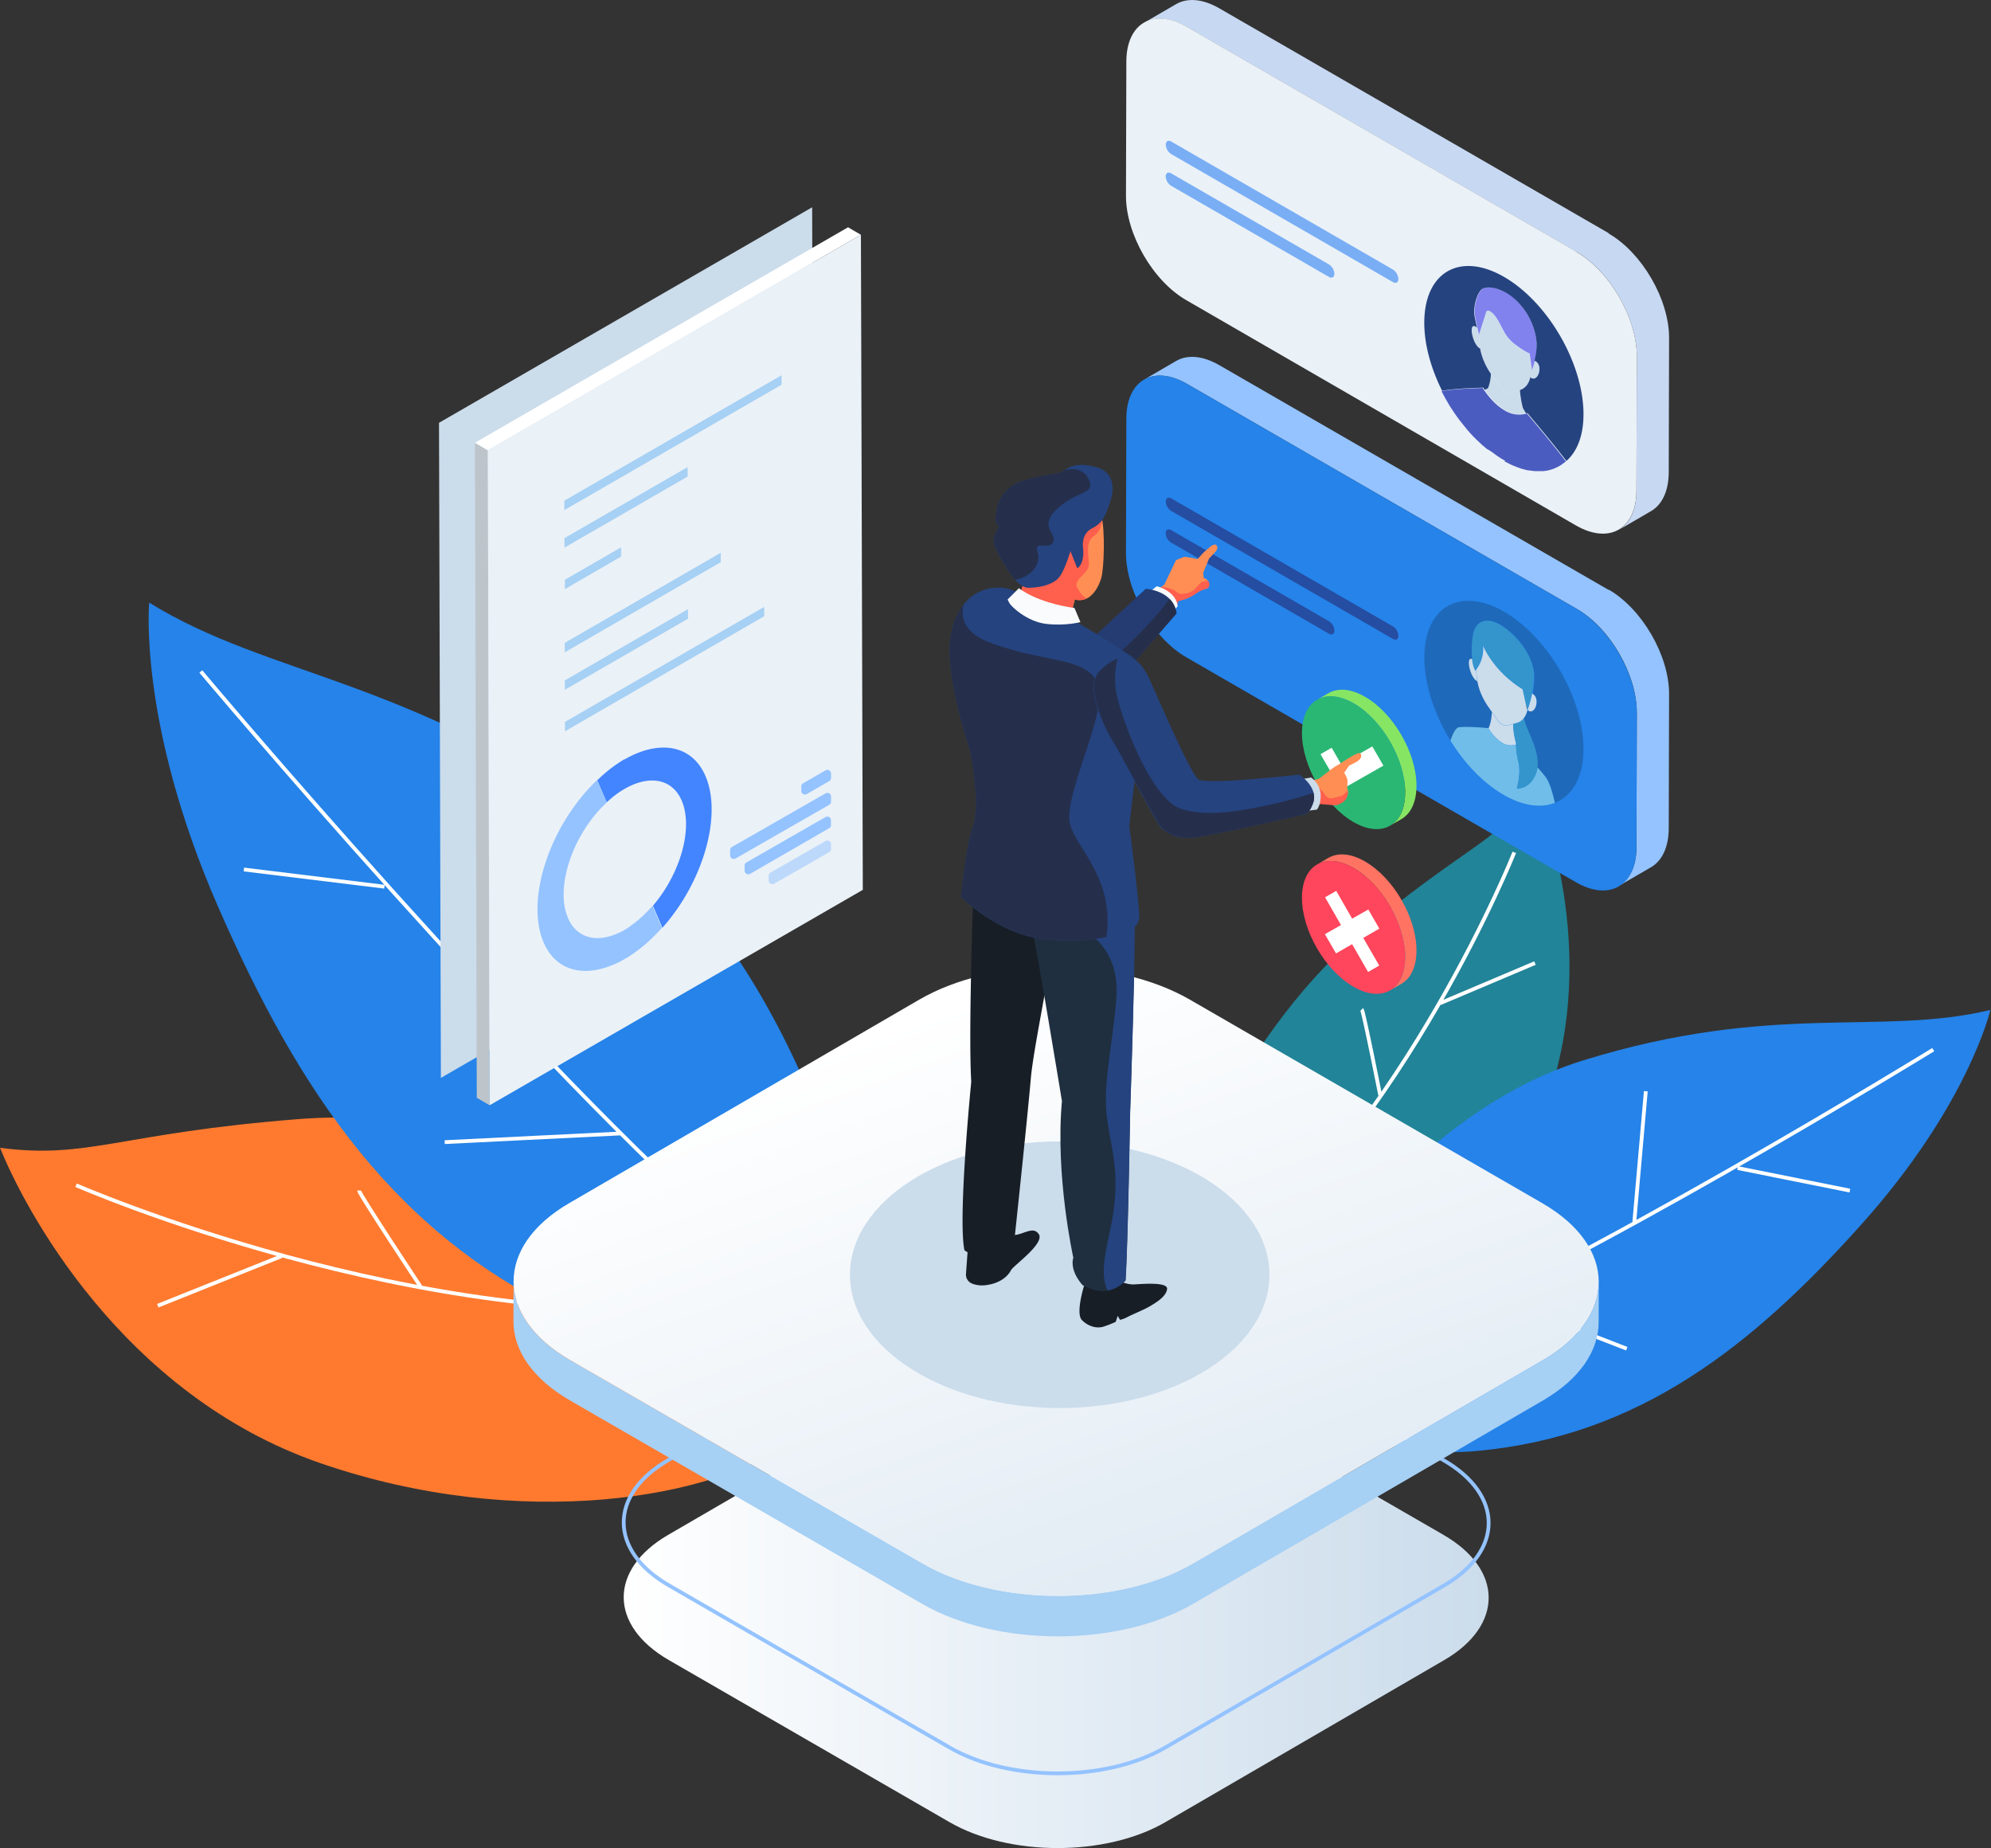 <svg xmlns="http://www.w3.org/2000/svg" fill="none" viewBox="0 0 528 490"><rect x="0" y="0" width="528" height="490" fill="#333333" stroke="none"/><g clipPath="url(#a)"><path d="M195.94 321.08s-63.91-28.53-116.8-24.36c-47.9 3.8-55.55 10.65-79.12 7.62 6.09 15.21 31.95 65.44 85.21 83.7 53.26 18.27 105 9.13 124.79-6.1 19.77-15.2-1.9-54.77-14.08-60.86Z" fill="#FF7A2F"/><path d="M20.17 314.25s91.3 39.94 173.48 31.95m-151.8 0 32.8-13.13" stroke="#fff" strokeMiterlimit="10" strokeWidth="2.29"/><path d="M95.21 315.66c0 .86 16.26 25.4 16.26 25.4" stroke="#fff" strokeMiterlimit="10" strokeWidth="2.29"/><path d="M308.77 325.4s19.57-50.45 50.9-76.93c28.36-23.98 36.29-24.37 47.6-38.88 4.93 11.68 18.06 53.33-1.27 92.35-19.31 39-52.7 62.14-71.85 64.56-19.14 2.4-28.77-31.12-25.38-41.1Z" fill="#218498"/><path d="M401.58 226s-28.41 71.62-77.9 111.95m83.38-82.6L381.9 266" stroke="#fff" strokeMiterlimit="10" strokeWidth="1.77"/><path d="M361.14 267.62c.46.46 4.88 22.8 4.88 22.8" stroke="#fff" strokeMiterlimit="10" strokeWidth="1.77"/><path d="M229.8 337.82s-15.22-82.18-68.48-120.22c-53.26-38.05-89.8-38.05-121.75-57.82 0 0-3.03 31.95 18.27 80.65S105 328.7 153.7 350c48.7 21.3 76.08-12.18 76.08-12.18Z" fill="#2583E9"/><path d="M53.26 178.04s88.27 105.01 143.05 152.18M64.67 230.54l37.28 4.56m36.54-14.45-9.9 41.84m-10.66 40.34 46.43-2.29" stroke="#fff" strokeMiterlimit="10" strokeWidth="2.29"/><path d="M336.63 356.01s32.57-59.18 83.1-74.82c50.53-15.64 78.54-6.37 108.1-13.4 0 0-5.8 25.28-34.52 57.22-28.7 31.94-58.62 55.72-101.4 59.68-42.66 3.97-55.15-28.68-55.15-28.68h-.03Z" fill="#2583E9"/><path d="M512.68 278.3s-94.4 58.13-148.42 80.38m126.32-43-29.78-5.98m-24.34-20.37-3.05 34.62m-2 33.65-35-13.56" stroke="#fff" strokeMiterlimit="10" strokeWidth="1.84"/><path d="M382.83 406.98c15.87 9.16 15.94 24 .19 33.17l-73.97 42.98c-15.75 9.16-41.4 9.16-57.24 0l-74.45-42.98c-15.87-9.16-15.95-24-.2-33.17l74-42.98c15.74-9.16 41.4-9.16 57.23 0l74.45 42.98Z" fill="url(#b)"/><path d="M382.83 387.17c15.87 9.16 15.94 24 .19 33.16l-73.97 43c-15.75 9.15-41.4 9.15-57.24 0l-74.45-43c-15.87-9.16-15.95-24-.2-33.16l73.98-42.98c15.75-9.16 41.4-9.16 57.24 0l74.45 42.98Z" stroke="#94C3FF" strokeMiterlimit="10" strokeWidth="1.73"/><path d="m409.22 360.6-92.8 53.92c-19.77 11.5-51.91 11.5-71.82 0l-93.4-53.92c-10.03-5.78-15.02-13.38-15-20.95l-.04 10.72c0 7.58 4.98 15.16 15 20.95l93.4 53.93c19.9 11.5 52.05 11.5 71.83 0l92.8-53.93c9.8-5.7 14.72-13.18 14.76-20.65l.04-10.73c-.02 7.5-4.94 14.96-14.77 20.66Z" fill="#A6D0F4"/><path d="M408.98 319c19.9 11.48 20 30.1.24 41.6l-92.8 53.92c-19.77 11.5-51.91 11.5-71.82 0l-93.4-53.92c-19.9-11.5-20-30.12-.25-41.6l92.8-53.94c19.77-11.49 51.91-11.49 71.82 0l93.4 53.93Z" fill="url(#c)"/><path d="M426.61 61.82 323.35 2.2c-4.47-2.57-8.5-2.8-11.43-1.12l-8.55 4.97c2.92-1.7 6.96-1.45 11.43 1.12l103.26 59.6c8.87 5.13 16.04 17.53 16.02 27.74l-.1 35.7c0 5.05-1.8 8.61-4.7 10.3l8.56-4.99c2.89-1.68 4.67-5.23 4.7-10.3l.09-35.6c.03-10.19-7.15-22.59-16.02-27.7Z" fill="#C7D8F2"/><path d="M418.06 66.8c8.87 5.12 16.04 17.52 16.02 27.73l-.1 35.58c-.03 10.2-7.26 14.3-16.1 9.18L314.62 79.6c-8.88-5.1-16.04-17.5-16.02-27.7l.1-35.61c.03-10.2 7.24-14.3 16.1-9.16l103.26 59.6Z" fill="#EAF1F7"/><path d="m426.61 156.42-103.26-59.6c-4.47-2.57-8.5-2.82-11.43-1.12l-8.55 4.97c2.92-1.7 6.96-1.45 11.43 1.12l103.26 59.6c8.87 5.02 16.04 17.42 16.02 27.62l-.1 35.6c0 5.07-1.8 8.62-4.7 10.3l8.56-4.97c2.89-1.68 4.67-5.24 4.7-10.3l.09-35.6c.03-10.2-7.15-22.6-16.02-27.71Z" fill="#94C3FF"/><path d="M418.06 161.4c8.87 5.12 16.04 17.52 16.02 27.72l-.1 35.6c-.03 10.2-7.26 14.3-16.1 9.17l-103.26-59.6c-8.88-5.13-16.04-17.53-16.02-27.73l.1-35.6c.03-10.2 7.24-14.3 16.1-9.17l103.26 59.6Z" fill="#2583E9"/><path d="M415 122.55s-.1.1-.16.13c.06-.04.11-.1.17-.13Zm-22.2-5.05s-.14-.1-.2-.18c.06.05.14.11.2.19Zm7.53 5.28-.09-.06c.04 0 .08.04.1.06Zm.6.27c-.1-.03-.19-.09-.3-.13.1.04.19.1.3.13Zm12.68.43-.17.1.17-.1Zm-26.8-12.68Z" fill="#A6D0F4"/><path d="m399.14 122.16-.09-.06-.3-.16-.3-.17-.09-.06-.2-.1-.12-.08c-.05-.04-.1-.08-.18-.11l-.11-.08-.17-.11-.11-.08-.17-.1-.11-.08-.2-.13-.1-.08c-.07-.05-.15-.09-.2-.15-.17-.1-.27-.18-.36-.26l-.28-.2a.32.32 0 0 1-.1-.08l-.18-.13-.1-.07c-.06-.04-.12-.1-.2-.13l-.1-.07c-.06-.04-.12-.1-.2-.14l-.1-.07-.2-.15a.4.4 0 0 1-.08.04 1.28 1.28 0 0 0-.2-.16l-.2-.08-.23-.2-.31-.26-.28-.24c-.16-.14-.21-.2-.3-.25l-.1-.07-.2-.18-.1-.1-.16-.16c-.04-.02-.06-.06-.1-.07l-.18-.2-.3-.29c-.22-.19-.4-.38-.6-.54l-.24-.25a79.54 79.54 0 0 1-.8-.8l-.26-.3c-.3-.3-.55-.6-.81-.9-.1-.09-.17-.19-.25-.28-.1-.13-.18-.2-.24-.3a5.57 5.57 0 0 1-.24-.3l-.26-.3a11.6 11.6 0 0 0-.26-.33l-1-1.25-.23-.3-.24-.33-.25-.34a40.4 40.4 0 0 1-1.13-1.64l-.23-.34c-.1-.12-.14-.23-.22-.32a42.2 42.2 0 0 1-1.24-2.07l-.2-.35-.2-.35c-.34-.6-.66-1.2-.95-1.8 3.46-.65 10.55-.8 10.93-.82 0 0 .1.2.33.52.77 1.14 2.77 3.86 5.45 5.4a7.22 7.22 0 0 0 5.6.92l.32-.1c.34.4 6.72 7.92 10.35 12.7-.1.1-.24.2-.37.3l-.18.15-.2.13a.88.88 0 0 0-.2.15c-.1.06-.14.11-.2.15-.2.13-.4.26-.61.37l-.2.11-.2.12-.23.1a19.64 19.64 0 0 1-.9.41l-.21.06-.21.08c-.28.07-.51.15-.75.2l-.22.06-.21.06-.24.03-.26.04-.53.06c-.1 0-.16 0-.24.02h-1.84c-.13 0-.2 0-.26-.02-.13 0-.2 0-.28-.02-.13 0-.22-.02-.3-.04-.2 0-.37-.05-.56-.06l-.26-.04h-.07a.64.64 0 0 1-.2-.04h-.06c-.08 0-.13-.02-.2-.04h-.11c-.07 0-.14-.03-.22-.05l-.61-.17-.28-.08h-.13l-.18-.07c-.04 0-.06-.02-.1-.04l-.18-.05a.14.14 0 0 1-.1-.04l-.18-.06-.1-.03-.21-.1a3.26 3.26 0 0 1-.32-.1l-.28-.12c-.05 0-.06-.02-.11-.04l-.18-.07c-.04 0-.07-.04-.11-.04-.06-.02-.13-.06-.2-.07-.02 0-.06-.05-.1-.05l-.2-.08-.07-.03-.22-.1c-.15-.07-.24-.13-.35-.16a2.23 2.23 0 0 1-.4-.2c-.05-.04-.12-.06-.18-.1l-.11-.06c-.06-.03-.13-.05-.2-.1l-.1-.05a.9.9 0 0 0-.2-.09l-.1-.03-.2-.1.04-.1Z" fill="#4B5CC0"/><path d="m387.95 112.27-.63-.8c.2.28.4.54.63.8Zm1.08 1.32-.2-.24.2.24Zm.52.62-.24-.28c.07.1.17.18.24.28Zm.8.87-.78-.85c.26.3.52.57.78.85Zm.77.8-.2-.2c.05.07.12.13.2.2Zm.57.58-.24-.24.24.24Zm.56.54-.54-.52.54.52Zm1.08.99-.18-.17.18.17Zm1.2 1.02c0 .1-.17-.1-.25-.2l.25.3Zm17.33 5.3-.2.1.2-.05Z" fill="#A6D0F4"/><path d="m392.18 88.58.22 2.74.13 1.05a.55.55 0 0 1-.2-.08l-.1-.07c-1.65-1.3-2.57-5.72-1.43-5.78.19 0 .35.04.5.13.15.1.28.2.41.34l.41 1.82.04-.15h.02Z" fill="#CBDCEB"/><path d="M414.25 123.11Z" fill="#A6D0F4"/><path d="M403.87 108.14c.26.52.56 1.02.88 1.49a7.22 7.22 0 0 1-5.6-.91c-2.69-1.55-4.68-4.27-5.44-5.4.33-.1.69-.25.94-.49.43-.91.68-2.6.79-3.65l2.29 3.28c.43.61.93 1.08 1.43 1.36a2 2 0 0 0 1.44.28l2.36-.64.13-.03c.1 1.15.34 3.24.78 4.7Z" fill="#CBDCEB"/><path d="m414.64 122.85-.17.11.17-.11Zm.18-.15s-.09.08-.15.1l.15-.1Z" fill="#A6D0F4"/><path d="M404.54 93.2c.84.49 1.03.47 1.03.47l.56 4.11-.13 1.38c-.02.28-.08.54-.12.8-.37 1.8-1.34 3.02-2.77 3.47-.04 0-.1 0-.13.03l-2.37.64c-.42.1-.93 0-1.43-.28-.5-.28-1-.77-1.43-1.36l-2.3-3.28-.05-.07a17.07 17.07 0 0 1-2.87-6.75c-.05-.35-.1-.7-.13-1.04l-.22-2.74 1.92-6.03s.3-.43 1.02 0c.4.22.9.7 1.55 1.6 1.84 2.6 2.03 4.96 5.2 7.27 1.28.9 2.1 1.45 2.67 1.78Z" fill="#CBDCEB"/><path d="M407.76 96.24c1.12 1.36.2 4.71-1.45 4.11-.04 0-.07-.03-.1-.05a.9.9 0 0 1-.36-.34c.05-.26.09-.52.1-.8l.14-1.38.06.36s.4-1 .76-2.48a.8.8 0 0 1 .4.11 2 2 0 0 1 .5.45l.05.02Z" fill="#CBDCEB"/><path d="M401.7 79.27a17.74 17.74 0 0 1 5.71 10.75c.3 1.94 0 4.06-.4 5.64-.36 1.45-.73 2.42-.75 2.48l-.05-.36-.56-4.11s-.2.02-1.03-.47c-.56-.31-1.41-.85-2.67-1.78-3.17-2.31-3.36-4.66-5.2-7.27a5.45 5.45 0 0 0-1.55-1.6c-.7-.4-1 0-1.02 0l-1.93 6.03-.04.15-.4-1.82a65.8 65.8 0 0 1-.7-3.43c-.32-1.82.51-5.47 1.85-6.72 1.04-.97 3.8-.73 6.57.88.76.44 1.53.98 2.25 1.63h-.02Z" fill="#8182EE"/><path d="m393.7 103.31-.33-.52c-.37 0-7.47.17-10.93.82-2.96-5.9-4.75-12.29-4.73-18.12.04-13.4 9.52-18.8 21.17-12.06 11.66 6.74 21.08 23.05 21.05 36.44 0 5.88-1.85 10.22-4.9 12.66l.37-.31c-3.63-4.77-10-12.3-10.35-12.7l-.32.1a12.3 12.3 0 0 1-.88-1.5 27.25 27.25 0 0 1-.78-4.7c1.42-.44 2.4-1.67 2.78-3.46.09.13.2.26.35.34 1.75.65 2.7-2.7 1.56-4.06a2.05 2.05 0 0 0-.5-.45.6.6 0 0 0-.33-.11c.4-1.58.74-3.72.48-5.64-.5-3.7-2.35-7.73-5.72-10.75a13.8 13.8 0 0 0-2.25-1.64c-2.77-1.6-5.5-1.82-6.57-.87-1.34 1.23-2.18 4.88-1.87 6.72.15.95.45 2.3.7 3.43a1.35 1.35 0 0 0-.4-.34.79.79 0 0 0-.5-.13c-1.15.06-.24 4.47 1.4 5.77.2.12.26.15.31.15.4 2.26 1.4 4.64 2.87 6.74a11.9 11.9 0 0 1-.73 3.73c-.27.24-.6.4-.94.48v-.02Z" fill="#25437F"/><path d="m391.4 116.16-.2-.2c.07.07.12.15.2.2Zm2.53 2.35c0 .1-.17-.1-.24-.2l.24.3Zm1.82 1.5-.1-.02.1.07Zm7.38 4-.1-.02c.04 0 .06.02.1.04Zm.46.19-.18-.06.2.06Zm.12.02-.1-.04c.1 0 .1.02.1.03Zm.18.05-.18-.06.18.06Zm5.55.6s-.15 0-.24.03c.07 0 .15 0 .24-.02Zm2.89-.66-.2.07c.07-.02.14-.06.2-.07Z" fill="#A6D0F4"/><path d="M402.03 196.93c.04.15.1.3.15.44l-.13.04v-.5l-.02.02Z" fill="#25437F"/><path d="M390.5 174.79a8.7 8.7 0 0 0 .79 2.97s.07-.07.16-.2l.17 2c.04.33.07.68.13 1.04-.07 0-.15-.04-.24-.1l-.04-.02c-.02-.01-.04-.01-.04-.03-1.13-.9-1.91-3.26-1.91-4.68 0-.63.15-1.08.5-1.1a.9.9 0 0 1 .48.13v-.01Zm10.77 17.15c.03.97.18 3.03.76 4.97v.5a4.34 4.34 0 0 1-3.46-.33l-.2-.12a11.24 11.24 0 0 1-3.61-3.85c-.01-.04-.03-.04-.03-.04.65-1.25.84-3.24.9-4.26l1.32 1.9c.42.61.93 1.08 1.43 1.38.5.3 1 .4 1.43.28l1.46-.4v-.03Z" fill="#CBDCEB"/><path d="M410.02 206.16c-.62-.8-1.44-1.75-2.3-2.75a6.69 6.69 0 0 1-.55 2c-1.7 3.86-4.75 3.62-4.92 3.6.04-.1.67-2.34.67-4.7 0-.74-.05-1.46-.22-2.11a22.9 22.9 0 0 1-.67-4.79 4.34 4.34 0 0 1-3.46-.33l-.2-.12a11.24 11.24 0 0 1-3.61-3.85c-.01-.04-.03-.04-.05-.06-.17 0-5.44-.54-7.82-.22-.84.1-1.6 1.6-2.25 3.52 3.72 6.03 8.68 11.25 14.1 14.38 5.17 3 9.94 3.57 13.6 2.14-.66-2.9-1.46-5.55-2.36-6.7l.04-.01Z" fill="#70BDE9"/><path d="M405.1 193.3a15.13 15.13 0 0 1-.97-2.93 3.8 3.8 0 0 1-1.75 1.27l-.2.07-.91.36a21.3 21.3 0 0 0 .9 5.4l-.12.04a21.68 21.68 0 0 0 .67 4.8c.17.64.22 1.37.22 2.1 0 2.36-.63 4.6-.67 4.7.17 0 3.22.25 4.92-3.6a7.25 7.25 0 0 0 .63-3.1c0-3.03-1.45-6.17-2.68-9h-.04Z" fill="#3495CC"/><path d="m404.79 186.89-.92-4.11c-7.97-4.94-10.48-11.57-10.61-11.92a9.17 9.17 0 0 1-1.38 6.1c-.17.25-.32.43-.4.58l.16 2c.04.33.07.68.13 1.04.37 2.25 1.4 4.65 2.85 6.74l1.02 1.45c.01-.24.01-.24 0 0l1.32 1.9c.43.62.94 1.08 1.44 1.38.5.3 1 .4 1.43.28l1.46-.4.9-.24.21-.07a3.6 3.6 0 0 0 1.75-1.27c.45-.57.77-1.3.95-2.2-.2-.33-.28-.8-.3-1.28l-.01.02Z" fill="#CBDCEB"/><path d="m405.08 188.18.06.07-.02.07-.04-.13v-.01Z" fill="#25437F"/><path d="m404.79 186.89.3 1.29a2.5 2.5 0 0 1-.4-1.3Z" fill="#FF8D68"/><path d="M406.52 184.02c.15.1.31.23.48.43.36.43.5 1.04.49 1.68-.02 1.4-.82 2.85-1.94 2.44-.04 0-.07-.04-.11-.06-.04 0-.06-.04-.1-.06a.64.64 0 0 1-.22-.22c.1-.33.73-2.16 1.2-4.32.03 0 .05.02.09.04.1 0 .1.04.1.05l.1.02Z" fill="#CBDCEB"/><path d="M398.88 162.2c11.66 6.72 21.08 23.05 21.05 36.44-.02 7.43-2.97 12.4-7.56 14.2-.68-2.9-1.48-5.54-2.37-6.68-.62-.8-1.43-1.75-2.3-2.75.06-.38.08-.73.08-1.1 0-3.02-1.45-6.16-2.68-9.01a15.13 15.13 0 0 1-.97-2.93c.45-.58.77-1.3.95-2.18.12.15.19.23.28.28 1.32.52 2.13-.95 2.14-2.32 0-.64-.14-1.25-.48-1.68a1.6 1.6 0 0 0-.48-.43c.1-1.5.35-3.02.37-4.4 0-.38 0-.76-.06-1.11-.4-3.78-2.92-8.44-7.67-12l-.26-.18a22.1 22.1 0 0 0-1.02-.67c-3.78-2.14-6.22-.82-6.97 1.68l-.15.6a25.65 25.65 0 0 0-.24 6.84.86.86 0 0 0-.48-.13c-.36 0-.5.47-.5 1.1 0 1.42.8 3.78 1.9 4.68.18.1.27.13.33.15.37 2.25 1.4 4.65 2.85 6.74l1.02 1.45c-.06 1.02-.24 3.02-.91 4.26-.17 0-5.44-.54-7.82-.22-.84.1-1.6 1.6-2.26 3.52-4.28-6.93-6.96-14.92-6.94-22.07.03-13.4 9.5-18.8 21.19-12.06l-.04-.02Z" fill="#000" opacity=".2"/><path d="M406.82 178.53c-.41-3.78-2.93-8.44-7.68-12l-.26-.18c-.35-.24-.69-.47-1.06-.69-.04 0-.06-.04-.1-.06-3.64-2.06-6.08-.74-6.83 1.76-.1.2-.2.4-.2.6a24.14 24.14 0 0 0-.27 6.84h-.04a8.7 8.7 0 0 0 .8 2.98l.18-.2a9.45 9.45 0 0 0 1.84-5.62c0-.34 0-.71-.05-1.07.13.26 2.64 6.89 10.62 11.82l.9 4.13.3 1.28.06.08c.1-.36.73-2.18 1.2-4.34.3-1.4.53-2.95.53-4.3 0-.4 0-.76-.04-1.11l.02-.02Z" fill="#3495CC"/><path d="M369.4 71.47a3.2 3.2 0 0 1 1.44 2.5c0 .9-.63 1.28-1.45.82l-58.81-33.95a3.15 3.15 0 0 1-1.42-2.48c0-.91.63-1.28 1.44-.84l58.8 33.95Zm-16.94-1.34a3.12 3.12 0 0 1 1.41 2.46c0 .9-.63 1.28-1.43.84l-41.88-24.18a3.15 3.15 0 0 1-1.42-2.47c0-.91.64-1.27 1.44-.82l41.88 24.17Z" fill="#79AEF5"/><path d="M369.4 166.09c.8.46 1.44 1.58 1.44 2.5 0 .9-.63 1.28-1.45.81l-58.81-33.94a3.15 3.15 0 0 1-1.42-2.48c0-.9.63-1.29 1.44-.84l58.8 33.95Zm-16.94-1.36a3.12 3.12 0 0 1 1.41 2.46c0 .9-.63 1.28-1.43.84l-41.88-24.18a3.15 3.15 0 0 1-1.42-2.47c0-.91.64-1.27 1.44-.82l41.88 24.17Z" fill="#254DA1"/><path d="M352.27 183.8c2.5-1.45 5.94-1.25 9.74.95 7.56 4.36 13.67 14.93 13.63 23.63 0 4.32-1.52 7.36-3.98 8.79l-3 1.75c2.46-1.43 3.98-4.47 3.98-8.79.02-8.68-6.07-19.25-13.63-23.63-3.8-2.2-7.26-2.4-9.74-.95l3-1.75Z" fill="#86E563"/><path d="M359.01 186.5c7.56 4.36 13.67 14.93 13.63 23.63-.01 8.68-6.16 12.2-13.72 7.82-7.56-4.36-13.67-14.95-13.65-23.63.02-8.68 6.18-12.18 13.74-7.82Z" fill="#2AB774"/><path d="m363.93 197.91 2.94 5.09-11.23 6.4-5.45-9.44 2.96-1.7 2.51 4.37 8.27-4.72Z" fill="#fff"/><path d="M352.27 227.47c2.5-1.46 5.94-1.25 9.74.95 7.56 4.36 13.67 14.93 13.63 23.63 0 4.32-1.52 7.35-3.98 8.79l-3 1.75c2.46-1.44 3.98-4.47 3.98-8.8.02-8.67-6.07-19.25-13.63-23.62-3.8-2.2-7.26-2.4-9.74-.95l3-1.75Z" fill="#FF7363"/><path d="M359.01 230.17c7.56 4.36 13.67 14.93 13.63 23.63-.01 8.68-6.16 12.2-13.72 7.82-7.56-4.36-13.67-14.95-13.65-23.63.02-8.68 6.18-12.18 13.74-7.82Z" fill="#FF465C"/><path d="m362.87 241.14 2.92 5.08-4.26 2.46 4.24 7.33-2.96 1.7-4.24-7.37-4.27 2.45-2.94-5.1 4.26-2.42-4.22-7.36 2.96-1.7 4.22 7.36 4.3-2.43Z" fill="#fff"/><path d="M291.97 136.8c-1.34-4.66-5.86-8.72-12.64-8.4-6.52.31-11.32 3.2-12.92 8.06-.84 2.89-.62 7.94 1.11 11.57.86 1.78 2.5 3.42 4.45 4.78l-1.89 6.72c1.7 2.05 8.77 4.53 13.75 4.27l1.23-4.86c3.3.93 5.75-1.79 6.94-5.5.82-2.56 1.1-13.01.07-16.64h.02Z" fill="#FF8E54"/><path d="M291.97 136.8c-1.34-4.66-5.86-8.72-12.64-8.4-.1 0-.22.02-.34.04l-12.88 9.25a18.1 18.1 0 0 0 1.32 10.34c.86 1.78 2.5 3.42 4.45 4.78l-1.9 6.72c1.7 2.05 8.77 4.53 13.74 4.27l1.23-4.86c1.2.33 2.28.19 3.24-.32-.96-.39-1.73-1.4-2.5-2.8-1.2-2.2 2.84-3.62 3.04-5.86.2-2.21-1.2-6.07 1.42-7.87 1.36-.94 1.9-2.56 2.1-3.93-.07-.53-.16-1-.28-1.38v.02Z" fill="#FF5F4D"/><path d="M281.02 373.33c30.72 0 55.63-15.82 55.63-35.34 0-19.52-24.9-35.35-55.63-35.35-30.72 0-55.62 15.83-55.62 35.35 0 19.52 24.9 35.34 55.62 35.34Z" fill="#CBDCEB"/><path d="m306.39 156.82 2.38-1.83 3.1-6.48s1.69-.7 2.1-.84c.42-.15 3.65.56 3.65.56s1.54-1.82 1.97-2.1c.4-.28 2.1-2.1 2.8-1.7.7.43.5 1.12.1 1.7-.47.56-1.86 1.97-1.86 1.97l-1.55 3.8.15 1.41s.84 0 1.12.84c.28.84.28 1.7-.7 1.98s-1.84.7-1.84.7-1.98 1.42-3.1 1.83c-1.1.43-2.38.7-2.38.7l-.7 1.7-5.35-4.23v-.01Z" fill="#FF8E54"/><path d="M320.45 154.13s-.04-.03-.04-.07a4.9 4.9 0 0 0-1.6.24c-.76.34-1.9 1.92-2.34 2.25-.44.34-3.16 1.59-4.4.45-.9-.84-2.91-1.28-3.9-1.47l-1.7 1.29 5.36 4.22.7-1.7s1.28-.27 2.4-.7c1.1-.43 3.09-1.82 3.09-1.82s.85-.43 1.84-.7c.99-.28.99-1.1.7-1.98Z" fill="#FF5F4D"/><path d="m303.74 157.9 3-2.46s5.03 1.08 5.59 5.3l-2.46 2.6-6.13-5.44Z" fill="#F9FBFC"/><path d="m287.52 171.21 16.34-15.1s7.35.4 8.15 6.53l-16.33 18.78s-8.16-1.64-8.16-10.2Z" fill="#253C72"/><path d="m295.68 181.42 16.33-18.77a6.53 6.53 0 0 0-1.88-3.86c-5.5 7.75-15.53 16.26-15.53 16.26l-1.36 5.47c1.38.7 2.44.9 2.44.9Z" fill="#252F4C"/><path d="m256.67 330.91-.5 6.84a2.57 2.57 0 0 0 1.54 2.55c.93.39 2.3.69 4.08.4 3.9-.59 5.71-2.7 6.31-3.9.6-1.21 8.44-6.63 7.52-9.33-1.5-2.7-4.2 0-6.92 0-2.72 0-8.44-1.36-12.05 3.46l.02-.02Z" fill="#171E26"/><path d="M258.47 226.31s-1.8 46.06-.9 60.5c0 0-3.6 36.13-1.8 44.7 0 0 6.32 4.5 11.73.9 1.36-.4 1.36-2.2 1.36-2.2s3.62-33.81 4.5-44.21c.9-10.4 8.13-41.54 6.8-48.3-1.37-6.78-9.94-16.26-21.69-11.3Zm29.13 114.23s-2.48 7.67-.67 9.48c1.8 1.8 4.06 2.25 5.71 1.73a27.75 27.75 0 0 0 3.25-1.28l.52-1.59.6 1.06s.9-.14 2.1-.8c1.3-.69 4.7-2.04 6.1-2.96 1.53-.9 4.08-2.47 4.3-4.43.15-1.95-6.85-1.28-8.73-1.2-1.88.06-3.1-.68-3.76-.68-.67 0-7.97.9-7.97.9" fill="#171E26"/><path d="M299.01 225.47s1.88 6.88 1.88 20.73c0 13.86-1.2 48.75-1.2 48.75s-.6 35.52-1.22 44.55c0 0-4.2 5.42-11.43 1.2-3.61-4.2-2.4-7.22-2.4-7.22s-4.83-21.67-3.02-41.54c0 0-6.63-40.34-7.82-45.14-1.2-4.8-22.2-6.9-14-30.4l39.2 9.07h.01Z" fill="#1F2F3F"/><path d="M287.52 246.82s9.7 4.24 8.5 18.19c-1.22 13.95-3.64 23.05-2.43 31.53 1.21 8.49 3.04 13.33 1.83 23.65-1 8.38-4.38 16.37-1.7 21.99a8.2 8.2 0 0 0 4.79-2.7c.6-9.03 1.21-44.55 1.21-44.55s1.2-34.91 1.2-48.75c0-5.96-.34-10.61-.73-14l-15.07 6.76 2.42 7.88h-.02Z" fill="#25437F"/><path d="M303.22 181.12c.13-3-1.3-5.85-3.8-7.5a240.81 240.81 0 0 0-17.86-10.9c-6.03-3.19-12.27-6.54-15.6-6.85-9.3-.86-14.9 7.78-14.02 19.14.54 6.9 2.36 14.6 4.88 22.5 1.06 3.37 1.78 9.33 2.06 14.8-.05 2.64-.28 5.64-1 7.4-1.51 3.6-3.02 18.06-3.02 18.06s10.24 10.54 23.48 11.43c13.24.9 18.36-1.8 18.36-1.8l.9-6.02 1.8 5.42s2.4-.9 2.7-3.32c.28-2.18-2.14-20.74-2.62-24.35.76-7.5 2.27-18.55 2.74-23.56.42-4.62.78-9.9.98-14.43l.02-.02Z" fill="#25437F"/><path d="M270.2 155.94s4.36 3.76 14.75 5.27l1.57 3.74s-3.97 1.06-9.09.47c-5.12-.6-9.33-4.67-9.78-5.57l-.44-.9 3.01-3h-.02Z" fill="#F9FBFC"/><path d="M264.17 136.44s0-6.96 7.58-9.08c7.58-2.13 8.5-1.22 10.62-2.74 2.12-1.51 4.86-1.83 8.78-.62 3.95 1.21 4.55 5.16 3.34 8.8-1.21 3.63-1.83 5.75-4.86 7.27-3.04 1.51-2.42 5.16-2.42 5.16s.6 3.95-1.51 5.46l-1.83-4.54s-1.5 5.15-3.03 6.96c-1.5 1.82-4.86 2.74-8.2 2.74-3.33 0-7.57-8.2-8.78-10.9-1.22-2.75 1.2-5.17 1.2-5.17s-1.5-1.2-.9-3.34h.01Z" fill="#25437F"/><path d="M291.15 181.32c-3.03-7.28-13.94-5.45-28.5-10.9-7-2.64-7.98-6.66-7.08-10.14-2.76 3.48-4.12 8.7-3.65 14.73.54 6.9 2.36 14.6 4.88 22.5 1.06 3.37 1.78 9.32 2.06 14.8-.05 2.64-.28 5.64-1 7.4-1.5 3.6-3.02 18.05-3.02 18.05s10.24 10.55 23.48 11.44c7.4.5 12.24-.11 15.1-.76 2.1-15.18-7.24-22.63-9.53-29.52-2.5-7.28 10.3-30.32 7.2-37.6h-.03Zm-2.62-54.58c-1.38-2.53-4.08-2.57-6.15-2.14h-.01c-2.13 1.5-3.04.61-10.62 2.74-7.58 2.12-7.58 9.09-7.58 9.09a3.17 3.17 0 0 0 .91 3.33s-2.42 2.42-1.2 5.16c.81 1.84 3.03 6.18 5.41 8.8 4.7-.81 6.74-4.67 5.9-7.18-1.2-3.63 2.84-.41 4.06-2.78 1.23-2.38-4.06-4.1 1.2-8.94 5.25-4.86 10.5-3.63 8.08-8.08Z" fill="#252F4C"/><path d="m347.17 207.1 2.55-.58s4.25-3.37 4.84-3.56c.6-.2 5.74-4.04 6.24-3.17.5.79-.07 1.57-.82 2.06-.74.48-2.22 1.15-2.22 1.15l-1.28 1.88s.82 1.32.86 2.09c.03.76-.08 1.82-.08 1.82s.52 1.34-.18 2.6c-.7 1.24-2.33 2.07-3.4 1.96l-3.5-.3-1.67.24-1.34-6.31Z" fill="#FF8E54"/><path d="M357.08 211.53c.4-.71.39-1.44.33-1.94-.6.69-1.5 1.53-2.2 1.6-1.2.15-2.7 1.21-3.8-.44a12.03 12.03 0 0 0-3.1-3.04l-.97-.17 1.26 5.9 1.66-.24 3.5.3c1.06.11 2.7-.72 3.4-1.97h.04Z" fill="#FF5F4D"/><path d="m344.54 206.69 3.15-.54s2.31 1.4 2.55 4.58c.06 2.9-1.04 3.94-1.04 3.94l-2.55.32-2.09-8.3h-.02Z" fill="#CBDCEB"/><path d="M299.09 173.9s3.28.59 5.77 6.21c2.5 5.63 10.84 24.92 12.89 26.52 2.05 1.58 26.83-1.25 26.83-1.25s4.9 3.17 3.74 7.23c-1.15 3.76-2.8 3.38-2.8 3.38s-24.33 5.66-29.17 6.12c-4.84.47-6.9-1.53-8.12-2.3-1.23-.8-11.2-20.07-13.26-23.28-2.07-3.2-7.47-14.45-3.48-18.54 3.99-4.1 7.6-3.99 7.6-3.99Z" fill="#25437F"/><path d="M345.53 215.88s1.62.4 2.8-3.27c.24-.8.2-1.6.01-2.4-2.8.9-6.81 2.1-10.93 3-7.6 1.7-17.5 3.59-24.3 1.2-6.9-2.3-14-19.2-16.55-28.5a21.63 21.63 0 0 1-.2-11.3c-1.34.59-3 1.5-4.75 3.3-4 4.1 1.4 15.38 3.48 18.59 2.07 3.2 12.03 22.47 13.26 23.27 1.23.8 3.28 2.8 8.12 2.3 4.84-.45 29.18-6.11 29.18-6.11h-.03Z" fill="#252F4C"/><path d="m116.42 112.1.5 173.7 98.95-57.14-.49-173.7-98.95 57.14Z" fill="#CBDCEB"/><path d="m129.37 119.39-3.43-2 .5 173.69 3.41 1.97-.48-173.67Z" fill="#BDC5CB"/><path d="m228.3 62.25-3.4-1.99-98.96 57.13 3.43 2 98.94-57.14Z" fill="#fff"/><path d="m129.37 119.39.48 173.66 98.96-57.11-.5-173.69-98.94 57.14Z" fill="#EAF1F7"/><path d="M207.26 99.5v2.5l-57.6 33.25v-2.5l57.6-33.25Zm-24.91 24.35v2.5l-32.65 18.84-.02-2.5 32.67-18.84Zm20.31 37.06v2.48l-52.83 30.5v-2.48l52.83-30.5Zm-20.22.65.02 2.48-32.67 18.85v-2.48l32.6-18.85Zm8.7-14.99v2.48l-41.36 23.9-.02-2.5 41.38-23.88Zm-26.43-1.5v2.5l-14.9 8.63v-2.48l15-8.66Z" fill="#A6D0F4"/><path d="M165.62 201.36c9.18-5.3 17.88-3.95 21.47 4.41 4.5 10.45-.61 28.07-11.43 40.23l-2.51-5.85c7.33-8.55 10.74-20.65 7.63-27.88-2.53-5.88-8.66-6.85-15.14-3.1-1.58.9-3.18 2.1-4.75 3.57l-2.5-5.85a37.6 37.6 0 0 1 7.23-5.6Z" fill="#4385FF"/><path d="m158.38 206.9 2.51 5.86-1.17 1.15c-8.34 8.6-12.4 21.77-9.1 29.48.13.28.24.54.39.8l.14.28c2.42 4.25 7.03 5.3 12.15 3.22.8-.32 1.62-.7 2.44-1.2l.65-.38.9-.65.1-.1c.68-.46 1.3-.97 2-1.52l.24-.23a22.45 22.45 0 0 0 .99-.9l.95-.94c.5-.52.99-1.06 1.46-1.6l2.5 5.84a43.68 43.68 0 0 1-2.8 2.9c-.11.14-.24.25-.37.36a24.3 24.3 0 0 1-1.4 1.23 35.62 35.62 0 0 1-4.28 3.17l-.15.1-.88.51a22.63 22.63 0 0 1-3.56 1.73c-7.8 3.1-14.8 1.14-17.92-6.12-4.7-10.9 1.09-29.63 12.9-41.8.4-.42.8-.8 1.2-1.18h.03Zm54.12 1.53v1.27c0 .75.8 1.21 1.45.84l5.96-3.43a.9.9 0 0 0 .48-.72v-1.3a.97.97 0 0 0-1.45-.84l-5.96 3.43a.95.95 0 0 0-.48.84Zm-18.87 17.08v1.27c0 .74.8 1.2 1.45.84l24.83-14.23a1 1 0 0 0 .48-.9v-1.3c0-.75-.8-1.2-1.45-.84l-24.82 14.22a.95.95 0 0 0-.5.85Z" fill="#94C3FF"/><path d="M203.85 232.2v1.26c0 .75.8 1.2 1.46.84l14.6-8.36c.3-.17.48-.48.48-.84v-1.26a.97.97 0 0 0-1.45-.84l-14.6 8.36a.95.95 0 0 0-.49.84Z" fill="#94C3FF" opacity=".53"/><path d="M197.47 229.59v1.27c0 .74.8 1.2 1.45.83l20.97-12.1a.9.9 0 0 0 .48-.85v-1.26a.97.97 0 0 0-1.45-.84l-20.97 12.03a.96.96 0 0 0-.48.84Z" fill="#94C3FF"/></g><defs><linearGradient id="b" x1="165.38" x2="394.79" y1="423.57" y2="423.57" gradientUnits="userSpaceOnUse"><stop stop-color="#fff"/><stop offset="1" stop-color="#CBDCEB"/></linearGradient><linearGradient id="c" x1="253.28" x2="352.1" y1="265.96" y2="538.29" gradientUnits="userSpaceOnUse"><stop stop-color="#fff"/><stop offset="1" stop-color="#CBDCEB"/></linearGradient><clipPath id="a"><path d="M0 0h527.82v490H0z" fill="#fff"/></clipPath></defs></svg>